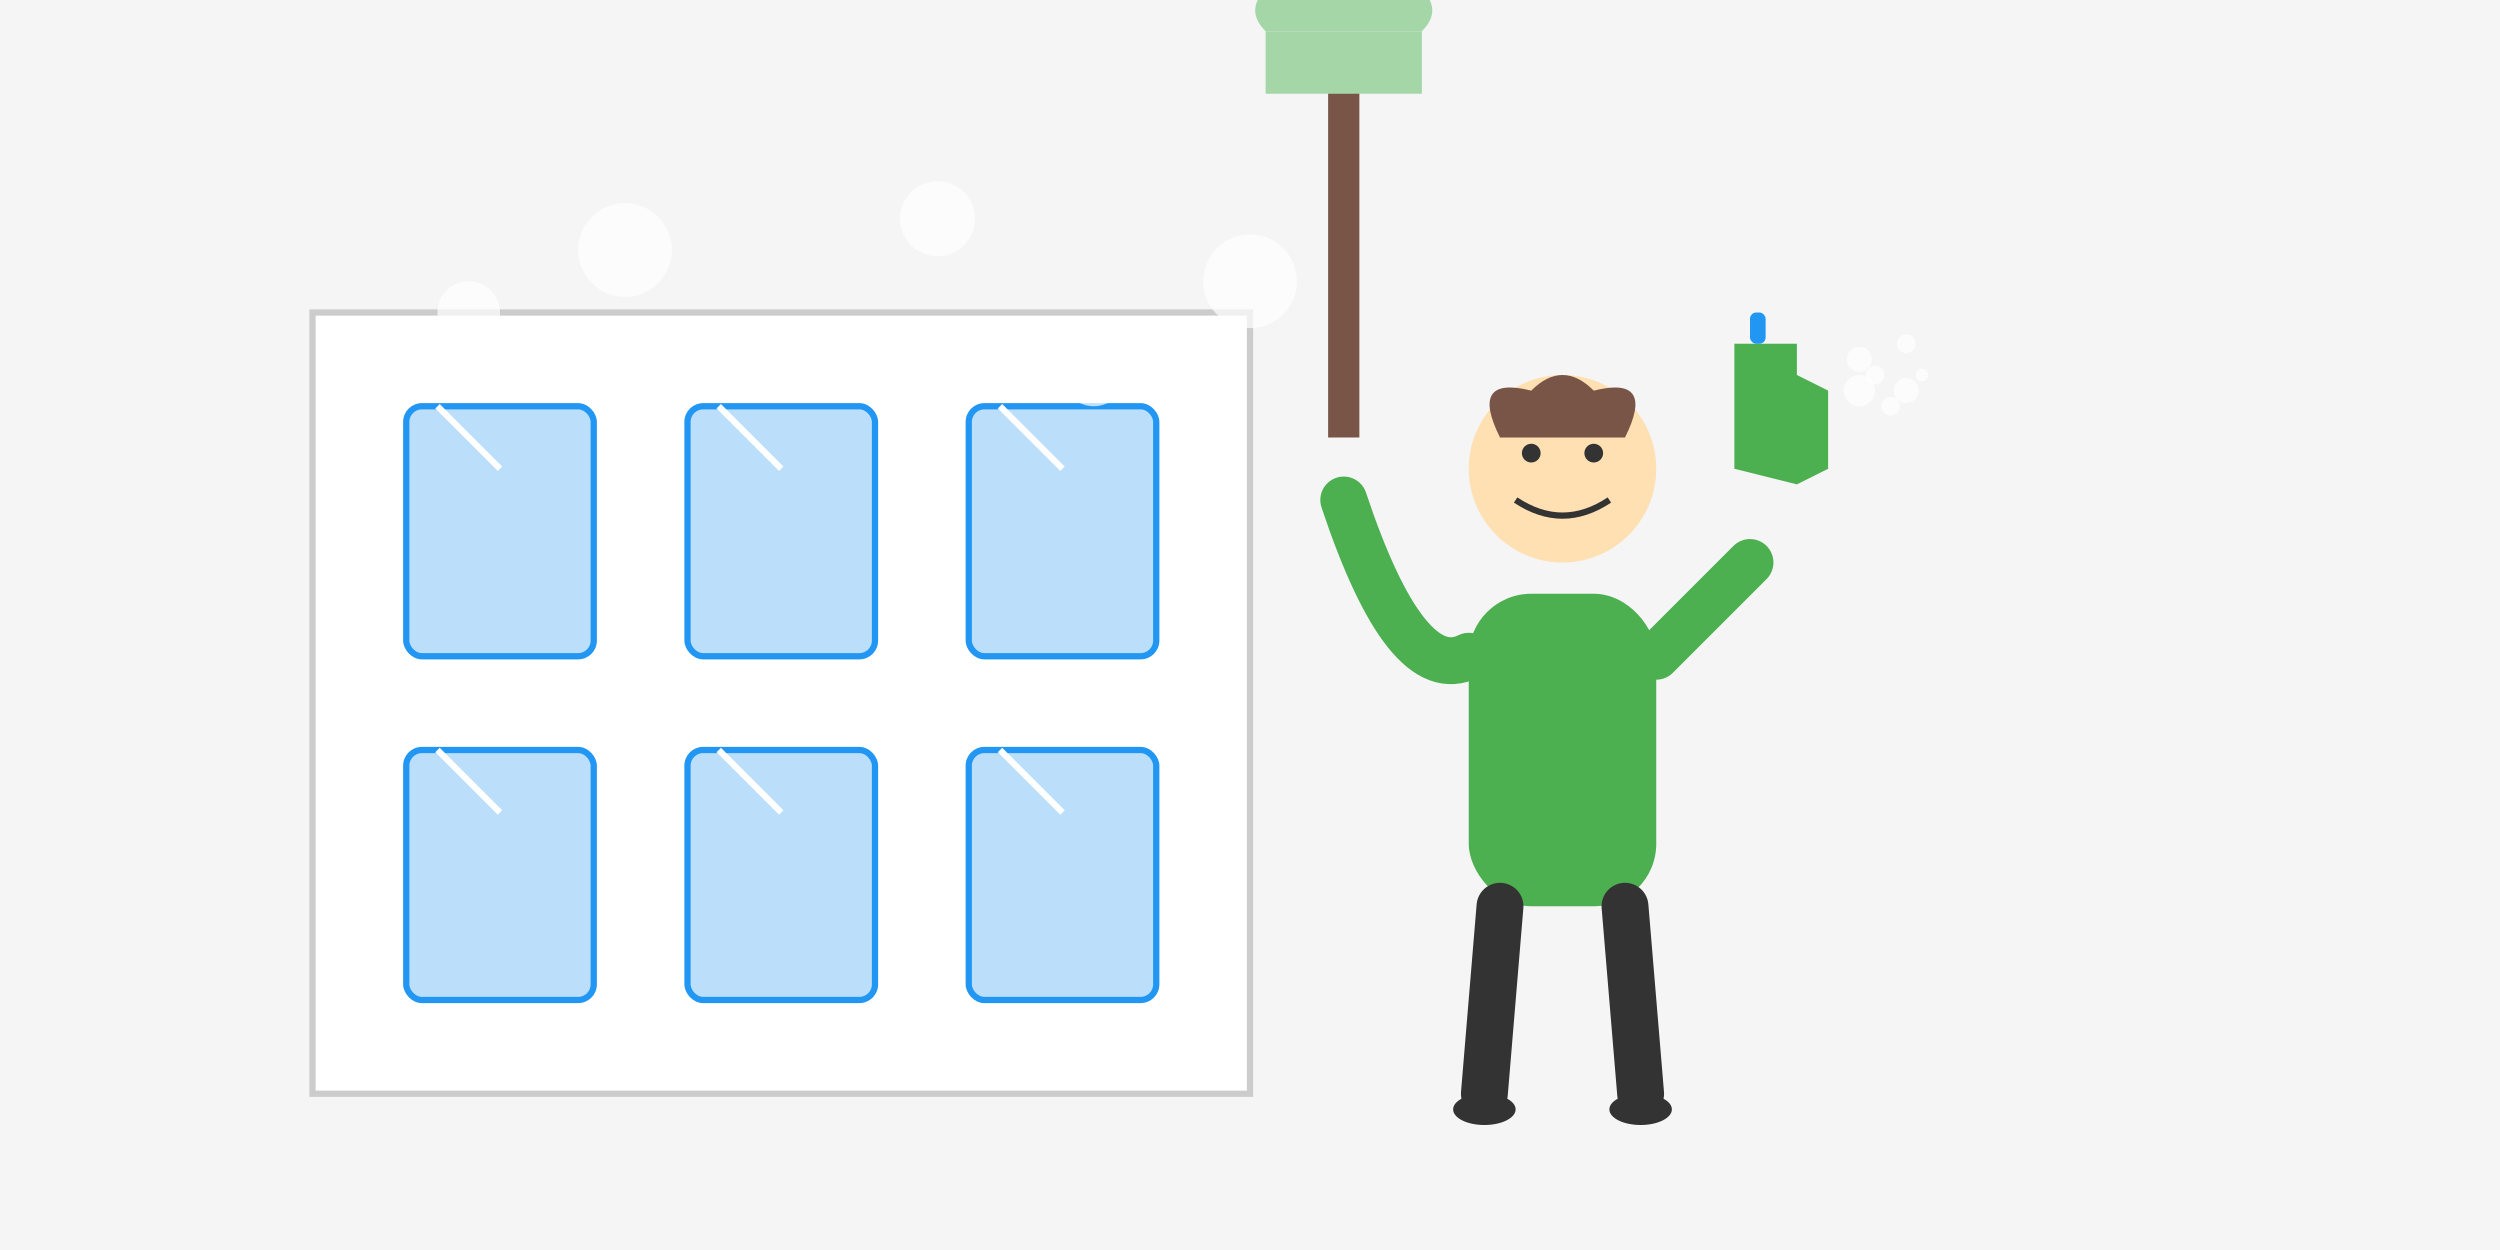 <svg xmlns="http://www.w3.org/2000/svg" width="800" height="400" viewBox="0 0 800 400">
  <style>
    .cleaning-icon { fill: #4CAF50; }
    .cleaning-icon-accent { fill: #2196F3; }
    .cleaning-icon-light { fill: #A5D6A7; }
    .window { fill: #BBDEFB; stroke: #2196F3; stroke-width: 2; }
    .bubble { fill: rgba(255, 255, 255, 0.7); }
  </style>
  
  <!-- Background -->
  <rect width="800" height="400" fill="#F5F5F5" />
  
  <!-- Building Outline -->
  <rect x="100" y="100" width="300" height="250" fill="#FFFFFF" stroke="#CCCCCC" stroke-width="2" />
  
  <!-- Windows -->
  <rect class="window" x="130" y="130" width="60" height="80" rx="5" ry="5" />
  <rect class="window" x="220" y="130" width="60" height="80" rx="5" ry="5" />
  <rect class="window" x="310" y="130" width="60" height="80" rx="5" ry="5" />
  <rect class="window" x="130" y="240" width="60" height="80" rx="5" ry="5" />
  <rect class="window" x="220" y="240" width="60" height="80" rx="5" ry="5" />
  <rect class="window" x="310" y="240" width="60" height="80" rx="5" ry="5" />
  
  <!-- Cleaning Person -->
  <g transform="translate(500, 150)">
    <!-- Body -->
    <rect x="-30" y="40" width="60" height="100" rx="20" ry="20" fill="#4CAF50" />
    
    <!-- Head -->
    <circle cx="0" cy="0" r="30" fill="#FFE0B2" />
    
    <!-- Hair -->
    <path d="M-20 -10 Q-30 -30 -10 -25 Q0 -35 10 -25 Q30 -30 20 -10" fill="#795548" />
    
    <!-- Eyes -->
    <circle cx="-10" cy="-5" r="3" fill="#333333" />
    <circle cx="10" cy="-5" r="3" fill="#333333" />
    
    <!-- Smile -->
    <path d="M-15 10 Q0 20 15 10" fill="none" stroke="#333333" stroke-width="2" />
    
    <!-- Arms -->
    <g transform="translate(0, 60)">
      <!-- Left Arm -->
      <path d="M-30 0 Q-50 10 -70 -50" fill="none" stroke="#4CAF50" stroke-width="15" stroke-linecap="round" />
      
      <!-- Right Arm -->
      <path d="M30 0 Q50 -20 60 -30" fill="none" stroke="#4CAF50" stroke-width="15" stroke-linecap="round" />
    </g>
    
    <!-- Cleaning Tool (Mop) -->
    <g transform="translate(-70, -50)">
      <rect x="-5" y="-80" width="10" height="120" fill="#795548" />
      <rect x="-25" y="-90" width="50" height="20" fill="#A5D6A7" />
      <path d="M-25 -90 Q-35 -100 -15 -110 Q0 -115 15 -110 Q35 -100 25 -90" fill="#A5D6A7" />
    </g>
    
    <!-- Cleaning Spray -->
    <g transform="translate(60, -30)">
      <path class="cleaning-icon" d="M-5 -10 L-5 30 L15 35 L25 30 L25 5 L15 0 L15 -10 Z" />
      <rect class="cleaning-icon-accent" x="0" y="-20" width="5" height="10" rx="2" ry="2" />
      
      <!-- Spray Mist -->
      <circle class="bubble" cx="35" cy="-5" r="4" />
      <circle class="bubble" cx="40" cy="0" r="3" />
      <circle class="bubble" cx="35" cy="5" r="5" />
      <circle class="bubble" cx="45" cy="10" r="3" />
      <circle class="bubble" cx="50" cy="5" r="4" />
      <circle class="bubble" cx="55" cy="0" r="2" />
      <circle class="bubble" cx="50" cy="-10" r="3" />
    </g>
    
    <!-- Legs -->
    <path d="M-20 140 L-25 200" fill="none" stroke="#333333" stroke-width="15" stroke-linecap="round" />
    <path d="M20 140 L25 200" fill="none" stroke="#333333" stroke-width="15" stroke-linecap="round" />
    
    <!-- Feet -->
    <ellipse cx="-25" cy="205" rx="10" ry="5" fill="#333333" />
    <ellipse cx="25" cy="205" rx="10" ry="5" fill="#333333" />
  </g>
  
  <!-- Cleaning Bubbles -->
  <circle class="bubble" cx="150" cy="100" r="10" />
  <circle class="bubble" cx="200" cy="80" r="15" />
  <circle class="bubble" cx="250" cy="110" r="8" />
  <circle class="bubble" cx="300" cy="70" r="12" />
  <circle class="bubble" cx="350" cy="120" r="10" />
  <circle class="bubble" cx="400" cy="90" r="15" />
  
  <!-- Shine Lines on Windows -->
  <line x1="140" y1="130" x2="160" y2="150" stroke="white" stroke-width="2" />
  <line x1="230" y1="130" x2="250" y2="150" stroke="white" stroke-width="2" />
  <line x1="320" y1="130" x2="340" y2="150" stroke="white" stroke-width="2" />
  <line x1="140" y1="240" x2="160" y2="260" stroke="white" stroke-width="2" />
  <line x1="230" y1="240" x2="250" y2="260" stroke="white" stroke-width="2" />
  <line x1="320" y1="240" x2="340" y2="260" stroke="white" stroke-width="2" />
</svg>
